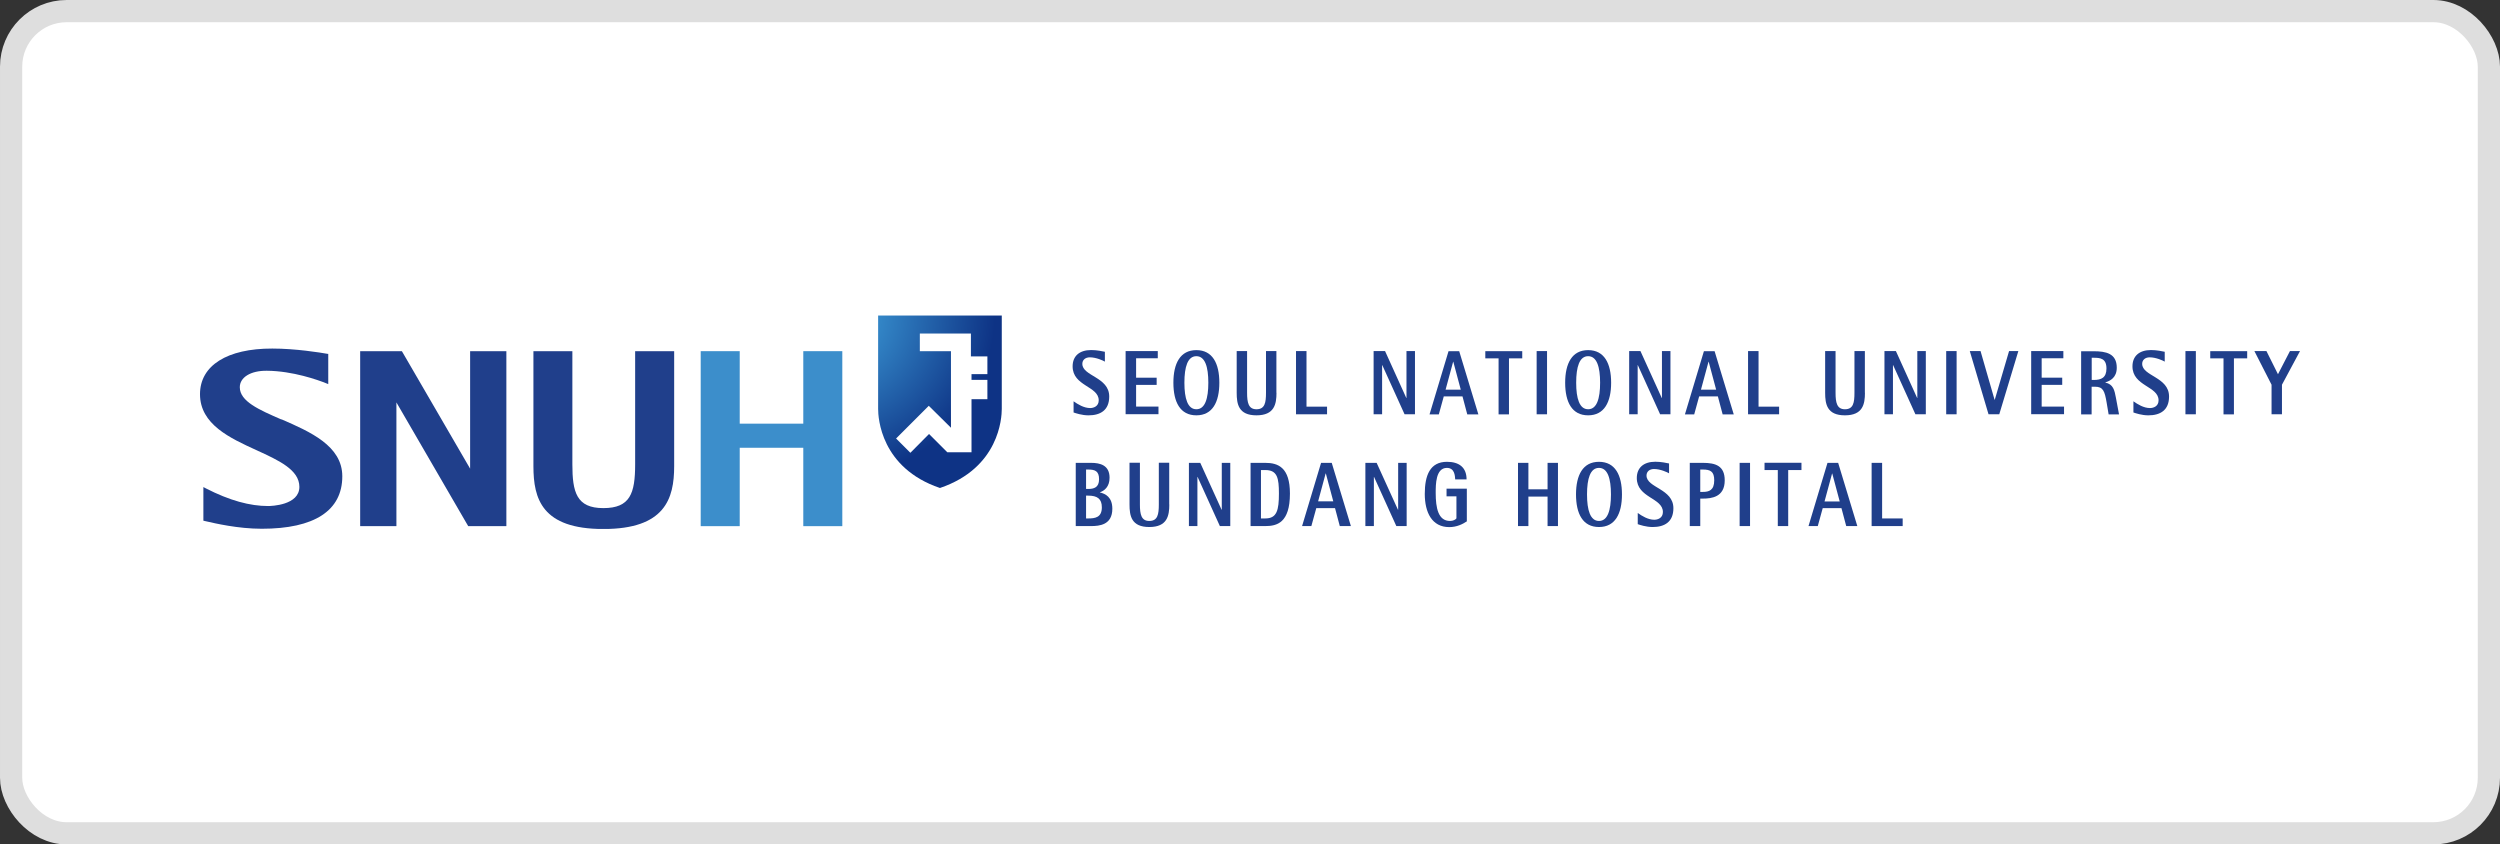 <svg width="225" height="76" viewBox="0 0 225 76" fill="none" xmlns="http://www.w3.org/2000/svg">
<rect x="0" y="0" width="225" height="76" fill="#333333" stroke="none"/>
<rect x="1" y="1" width="223" height="74" rx="5" fill="white"/>
<rect x="1" y="1" width="223" height="74" rx="5" stroke="#DEDEDE" stroke-width="2"/>
<g clip-path="url(#clip0_4896_40176)">
<path d="M25.328 37.754C23.315 36.88 21.582 36.123 21.582 34.851C21.582 33.961 22.558 33.352 24.017 33.368C26.351 33.384 28.637 34.203 29.348 34.492L29.543 34.57V31.846H29.48C28.809 31.729 26.601 31.37 24.509 31.37C20.435 31.362 18 32.9 18 35.475C18 38.199 20.708 39.432 23.104 40.525C25.079 41.43 26.944 42.281 26.944 43.818C26.944 45.473 24.415 45.543 24.127 45.543C22.511 45.543 20.677 45.059 18.507 43.943L18.304 43.834V46.862L18.546 46.917C19.327 47.096 21.41 47.588 23.557 47.588C28.302 47.588 30.807 45.957 30.807 42.866C30.807 40.119 27.896 38.855 25.336 37.739L25.328 37.754Z" fill="#203F8B"/>
<path d="M79.039 28.396H90.16V36.802C90.16 37.606 89.934 42.109 84.595 43.919C79.265 42.109 79.031 37.598 79.031 36.802V28.396H79.039Z" fill="url(#paint0_radial_4896_40176)"/>
<path d="M81.95 40.736L83.612 39.058L85.259 40.705H87.436V35.928H88.865V34.188H87.436V33.673H88.865V32.073H87.382V30.02H82.785V31.605H85.587V38.496L83.589 36.522L80.647 39.464L81.926 40.744L81.95 40.736Z" fill="white"/>
<path d="M60.55 31.605H57.163V41.789C57.163 44.404 56.718 45.73 54.299 45.73C51.879 45.73 51.513 44.287 51.513 41.789V31.605H48.008V41.961C48.008 44.895 48.773 47.611 54.306 47.611C59.84 47.611 60.675 44.895 60.675 41.961V31.605H60.55Z" fill="#203F8B"/>
<path d="M72.296 47.354H75.808V31.605H75.683H72.296V38.129H66.575V31.605H63.063V47.354H66.575V40.299H72.296V47.354Z" fill="#3C8ECB"/>
<path d="M42.311 31.605V42.179C41.882 41.438 36.169 31.605 36.169 31.605H32.415V47.354H35.677C35.677 47.354 35.677 37.052 35.677 36.217C36.114 36.966 42.139 47.354 42.139 47.354H45.573V31.605H42.311Z" fill="#203F8B"/>
<path d="M99.447 32.55C99.275 32.448 98.659 32.16 98.081 32.16C97.683 32.16 97.41 32.394 97.41 32.745C97.41 33.861 99.83 33.923 99.83 35.687C99.83 36.928 99.026 37.381 97.964 37.381C97.371 37.381 96.802 37.185 96.622 37.123V36.116C97.004 36.389 97.558 36.725 98.113 36.725C98.425 36.725 98.885 36.569 98.885 36.031C98.885 34.743 96.536 34.766 96.536 32.971C96.536 32.058 97.137 31.504 98.206 31.504C98.729 31.504 99.252 31.621 99.439 31.66V32.542L99.447 32.55Z" fill="#203F8B"/>
<path d="M101.305 31.597H104.2V32.244H102.249V33.993H104.099V34.64H102.249V36.592H104.263V37.278H101.305V31.589V31.597Z" fill="#203F8B"/>
<path d="M106.596 34.445C106.596 33.009 106.893 32.057 107.673 32.057C108.454 32.057 108.75 33.017 108.75 34.445C108.75 35.873 108.454 36.833 107.673 36.833C106.893 36.833 106.596 35.873 106.596 34.445ZM107.673 37.38C109.125 37.38 109.741 36.186 109.741 34.445C109.741 32.705 109.125 31.511 107.673 31.511C106.222 31.511 105.605 32.705 105.605 34.445C105.605 36.186 106.214 37.38 107.673 37.38Z" fill="#203F8B"/>
<path d="M114.884 35.351C114.884 36.365 114.697 37.38 113.081 37.38C111.466 37.38 111.302 36.365 111.302 35.351V31.597H112.238V35.351C112.238 36.24 112.363 36.834 113.081 36.834C113.838 36.834 113.94 36.24 113.94 35.351V31.597H114.876V35.351H114.884Z" fill="#203F8B"/>
<path d="M116.648 31.597H117.585V36.599H119.435V37.286H116.641V31.597H116.648Z" fill="#203F8B"/>
<path d="M123.633 31.597H124.655L126.567 35.819H126.583V31.597H127.348V37.286H126.411L124.405 32.861H124.39V37.286H123.625V31.597H123.633Z" fill="#203F8B"/>
<path d="M130.782 32.557H130.798L131.469 35.07H130.103L130.782 32.557ZM128.659 37.294H129.494L129.939 35.678H131.625L132.054 37.294H133.053L131.328 31.605H130.368L128.659 37.294Z" fill="#203F8B"/>
<path d="M134.872 32.252H133.678V31.605H137.002V32.252H135.808V37.294H134.872V32.252Z" fill="#203F8B"/>
<path d="M138.298 31.597H139.234V37.286H138.298V31.597Z" fill="#203F8B"/>
<path d="M141.856 34.445C141.856 33.009 142.153 32.057 142.933 32.057C143.714 32.057 144.01 33.017 144.01 34.445C144.01 35.873 143.714 36.833 142.933 36.833C142.153 36.833 141.856 35.873 141.856 34.445ZM142.933 37.38C144.385 37.38 145.002 36.186 145.002 34.445C145.002 32.705 144.385 31.511 142.933 31.511C141.482 31.511 140.865 32.705 140.865 34.445C140.865 36.186 141.474 37.38 142.933 37.38Z" fill="#203F8B"/>
<path d="M146.617 31.597H147.64L149.559 35.819H149.575V31.597H150.34V37.286H149.411L147.405 32.861H147.39V37.286H146.625V31.597H146.617Z" fill="#203F8B"/>
<path d="M153.766 32.557H153.782L154.453 35.07H153.087L153.766 32.557ZM151.644 37.294H152.479L152.923 35.678H154.609L155.038 37.294H156.037L154.313 31.605H153.353L151.644 37.294Z" fill="#203F8B"/>
<path d="M157.333 31.597H158.269V36.599H160.119V37.286H157.325V31.597H157.333Z" fill="#203F8B"/>
<path d="M167.845 35.351C167.845 36.365 167.658 37.38 166.043 37.38C164.427 37.38 164.263 36.365 164.263 35.351V31.597H165.2V35.351C165.2 36.24 165.325 36.834 166.043 36.834C166.8 36.834 166.901 36.24 166.901 35.351V31.597H167.838V35.351H167.845Z" fill="#203F8B"/>
<path d="M169.609 31.597H170.631L172.543 35.819H172.559V31.597H173.324V37.286H172.387L170.382 32.861H170.366V37.286H169.601V31.597H169.609Z" fill="#203F8B"/>
<path d="M175.158 31.597H176.095V37.286H175.158V31.597Z" fill="#203F8B"/>
<path d="M177.273 31.597H178.249L179.513 35.983H179.528L180.816 31.597H181.651L179.934 37.286H178.967L177.281 31.597H177.273Z" fill="#203F8B"/>
<path d="M182.814 31.597H185.702V32.244H183.75V33.993H185.6V34.64H183.75V36.592H185.764V37.278H182.806V31.589L182.814 31.597Z" fill="#203F8B"/>
<path d="M188.254 32.198H188.441C189.019 32.198 189.581 32.252 189.581 33.165C189.581 34.001 189.105 34.196 188.441 34.196H188.254V32.198ZM187.31 37.294H188.246V34.804H188.543C189.284 34.804 189.417 35.187 189.596 36.225L189.776 37.294H190.712L190.431 35.788C190.306 35.132 190.205 34.586 189.479 34.43V34.414C189.924 34.281 190.509 33.977 190.509 33.095C190.509 31.8 189.526 31.612 188.426 31.612H187.302V37.302L187.31 37.294Z" fill="#203F8B"/>
<path d="M194.833 32.55C194.661 32.448 194.045 32.16 193.467 32.16C193.069 32.16 192.796 32.394 192.796 32.745C192.796 33.861 195.215 33.923 195.215 35.687C195.215 36.928 194.411 37.381 193.35 37.381C192.757 37.381 192.187 37.185 192.008 37.123V36.116C192.39 36.389 192.936 36.725 193.498 36.725C193.811 36.725 194.271 36.569 194.271 36.031C194.271 34.743 191.922 34.766 191.922 32.971C191.922 32.058 192.523 31.504 193.592 31.504C194.115 31.504 194.638 31.621 194.825 31.66V32.542L194.833 32.55Z" fill="#203F8B"/>
<path d="M196.69 31.597H197.627V37.286H196.69V31.597Z" fill="#203F8B"/>
<path d="M200.116 32.252H198.922V31.605H202.247V32.252H201.053V37.294H200.116V32.252Z" fill="#203F8B"/>
<path d="M204.44 34.625L202.895 31.597H203.98L205.018 33.681L206.095 31.597H207L205.377 34.625V37.286H204.44V34.625Z" fill="#203F8B"/>
<path d="M97.746 42.258H97.941C98.542 42.258 98.916 42.391 98.916 43.132C98.916 43.874 98.448 44.006 97.941 44.006H97.746V42.258ZM96.809 47.347H98.191C98.948 47.347 100.11 47.245 100.11 45.786C100.11 44.748 99.502 44.443 98.994 44.319V44.303C99.385 44.178 99.861 43.811 99.861 43C99.861 41.868 99.018 41.657 98.198 41.657H96.817V47.347H96.809ZM97.746 44.607H97.941C98.752 44.607 99.166 44.888 99.166 45.661C99.166 46.574 98.557 46.66 97.941 46.66H97.746V44.607Z" fill="#203F8B"/>
<path d="M105.238 45.403C105.238 46.418 105.051 47.432 103.435 47.432C101.82 47.432 101.656 46.418 101.656 45.403V41.649H102.592V45.403C102.592 46.293 102.717 46.886 103.435 46.886C104.192 46.886 104.294 46.293 104.294 45.403V41.649H105.23V45.403H105.238Z" fill="#203F8B"/>
<path d="M107.002 41.657H108.024L109.944 45.879H109.96V41.657H110.725V47.347H109.788L107.782 42.922H107.767V47.347H107.002V41.657Z" fill="#203F8B"/>
<path d="M113.487 42.305H113.878C114.962 42.305 115.103 43.023 115.103 44.42C115.103 45.926 114.916 46.66 113.878 46.66H113.487V42.305ZM112.551 47.347H113.878C114.923 47.347 116.094 47.058 116.094 44.42C116.094 42.071 115.033 41.657 113.878 41.657H112.551V47.347Z" fill="#203F8B"/>
<path d="M119.309 42.609H119.325L119.996 45.122H118.63L119.309 42.609ZM117.187 47.347H118.022L118.466 45.731H120.152L120.581 47.347H121.58L119.856 41.657H118.896L117.187 47.347Z" fill="#203F8B"/>
<path d="M122.876 41.657H123.898L125.818 45.879H125.834V41.657H126.599V47.347H125.67L123.664 42.922H123.649V47.347H122.884V41.657H122.876Z" fill="#203F8B"/>
<path d="M132.031 46.91C131.656 47.167 131.11 47.44 130.431 47.44C128.878 47.44 128.23 46.121 128.23 44.451C128.23 42.781 128.698 41.563 130.228 41.563C131.305 41.563 131.992 42.055 131.992 43.148H130.969C130.946 42.812 130.915 42.11 130.22 42.11C129.213 42.11 129.213 43.6 129.213 44.358C129.213 45.723 129.44 46.886 130.501 46.886C130.782 46.886 131.001 46.769 131.079 46.652V44.67H130.189V43.983H132.015V46.894L132.031 46.91Z" fill="#203F8B"/>
<path d="M136.62 41.657H137.556V44.038H139.281V41.657H140.217V47.347H139.281V44.693H137.556V47.347H136.62V41.657Z" fill="#203F8B"/>
<path d="M142.832 44.498C142.832 43.062 143.129 42.11 143.909 42.11C144.689 42.11 144.986 43.07 144.986 44.498C144.986 45.926 144.689 46.886 143.909 46.886C143.129 46.886 142.832 45.926 142.832 44.498ZM143.909 47.432C145.361 47.432 145.977 46.238 145.977 44.498C145.977 42.758 145.361 41.563 143.909 41.563C142.457 41.563 141.841 42.758 141.841 44.498C141.841 46.238 142.45 47.432 143.909 47.432Z" fill="#203F8B"/>
<path d="M150.223 42.602C150.051 42.5 149.434 42.211 148.857 42.211C148.459 42.211 148.186 42.445 148.186 42.797C148.186 43.913 150.605 43.975 150.605 45.739C150.605 46.98 149.801 47.432 148.74 47.432C148.147 47.432 147.577 47.237 147.397 47.175V46.168C147.78 46.441 148.326 46.777 148.888 46.777C149.2 46.777 149.661 46.621 149.661 46.082C149.661 44.794 147.312 44.818 147.312 43.023C147.312 42.11 147.912 41.556 148.982 41.556C149.505 41.556 150.027 41.673 150.215 41.712V42.594L150.223 42.602Z" fill="#203F8B"/>
<path d="M153.024 42.258H153.259C153.93 42.258 154.281 42.43 154.281 43.226C154.281 44.139 153.797 44.272 153.259 44.272H153.024V42.258ZM152.088 47.347H153.024V44.873H153.259C154.039 44.873 155.225 44.74 155.225 43.234C155.225 41.923 154.406 41.657 153.259 41.657H152.08V47.347H152.088Z" fill="#203F8B"/>
<path d="M156.567 41.657H157.504V47.347H156.567V41.657Z" fill="#203F8B"/>
<path d="M160.002 42.305H158.808V41.649H162.132V42.305H160.938V47.347H160.002V42.305Z" fill="#203F8B"/>
<path d="M164.474 41.657H165.434L167.159 47.347H166.16L165.73 45.731H164.045L163.6 47.347H162.765L164.474 41.657ZM164.208 45.13H165.574L164.903 42.617H164.887L164.208 45.13Z" fill="#203F8B"/>
<path d="M168.454 41.657H169.391V46.66H171.24V47.347H168.446V41.657H168.454Z" fill="#203F8B"/>
</g>
<defs>
<radialGradient id="paint0_radial_4896_40176" cx="0" cy="0" r="1" gradientUnits="userSpaceOnUse" gradientTransform="translate(74.499 28.171) scale(15.063 15.063)">
<stop stop-color="#8FBEE5"/>
<stop offset="0.05" stop-color="#7DB3DF"/>
<stop offset="0.2" stop-color="#4894CF"/>
<stop offset="0.28" stop-color="#3489C9"/>
<stop offset="1" stop-color="#0E3385"/>
</radialGradient>
<clipPath id="clip0_4896_40176">
<rect width="189" height="19.207" fill="white" transform="translate(18 28.396)"/>
</clipPath>
</defs>
</svg>
